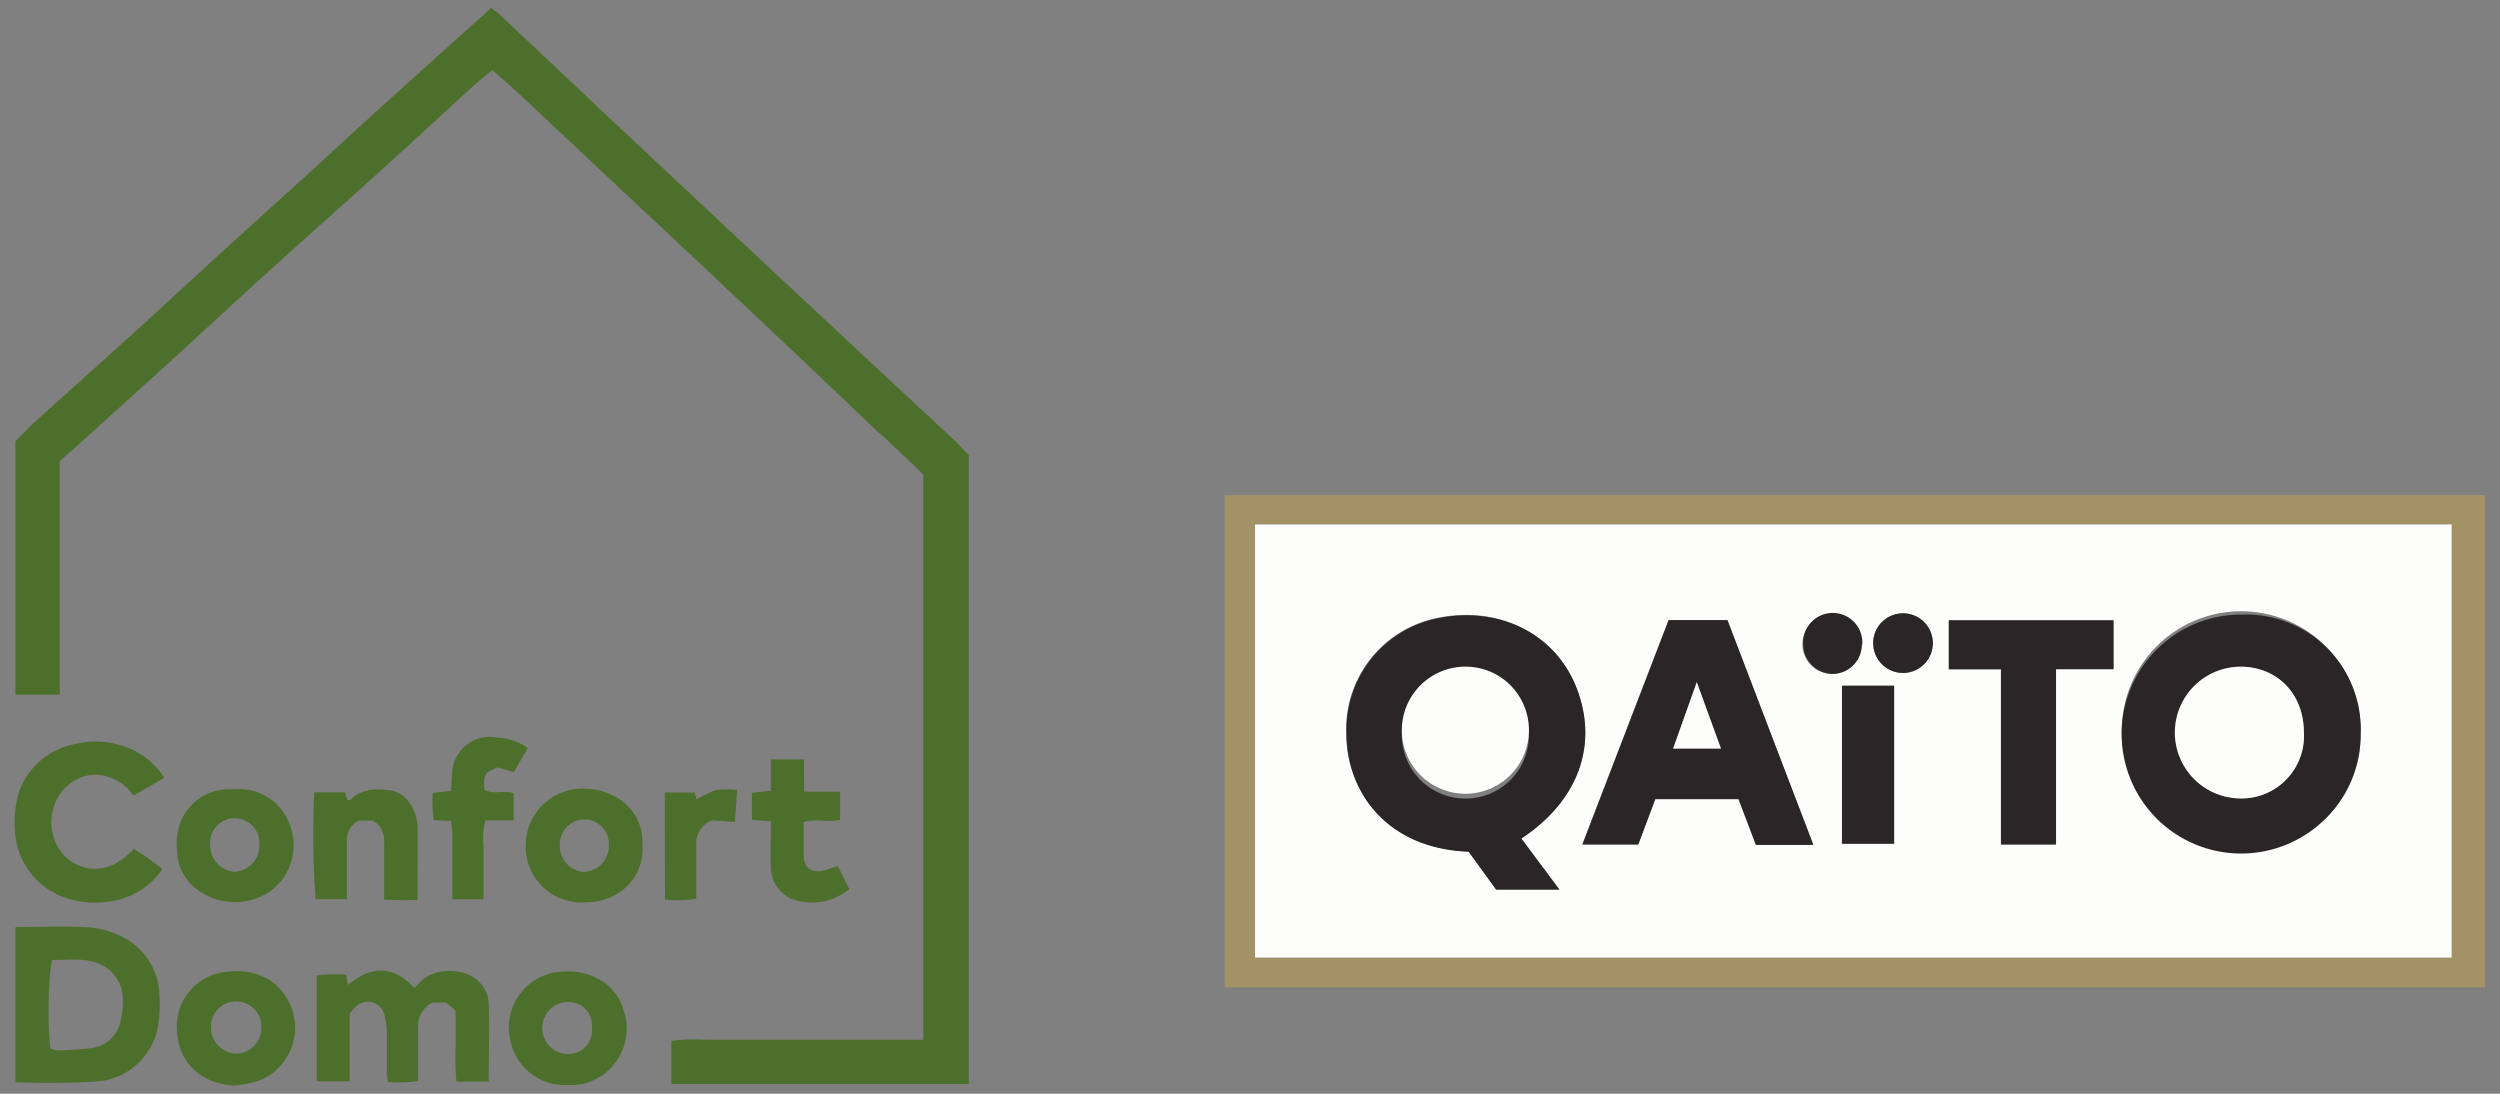 <svg xmlns="http://www.w3.org/2000/svg" viewBox="0 0 240 105"><rect x="0" y="0" width="240" height="105" fill="#808080" stroke="none"/><defs><style>.cls-1{fill:#4c6f2b;}.cls-2{fill:#a39266;}.cls-3{fill:#fdfdfc;}.cls-4{fill:#2a2628;}</style></defs><g id="Calque_3" data-name="Calque 3"><path class="cls-1" d="M93,43.68v60.39H64.45V99.93a16.34,16.34,0,0,1,3.29-.11c1.18,0,2.36,0,3.55,0H88.63V45.53c-1.17-1.12-2.48-2.36-3.8-3.6-.23-.22-.49-.41-.72-.63-2.5-2.38-5-4.77-7.5-7.13-3-2.84-6-5.66-9-8.49l-8.54-8q-4.56-4.29-9.13-8.57c-.85-.8-1.75-1.56-2.68-2.39-.71.6-1.41,1.15-2.07,1.76-2.48,2.26-4.94,4.55-7.43,6.8-3.29,3-6.61,5.94-9.91,8.91L24.3,27.4,17,34.11,7.91,42.34C7.2,43,6.48,43.6,5.74,44.25V66.69H1.48V42.37c.53-.53,1.07-1.14,1.67-1.68,2.42-2.2,4.86-4.37,7.28-6.56l3.32-3,7.52-6.91L30.34,16Q34.67,12,39,8.1c2.7-2.44,5.4-4.86,8.16-7.34a7.48,7.48,0,0,1,.71.55q5,4.7,10,9.42l8.64,8.1,8.35,7.82L83.81,35l8,7.44C92.17,42.84,92.54,43.24,93,43.68Z"/><path class="cls-1" d="M46.92,103.84h-3.1a23.27,23.27,0,0,1-.08-3.23c0-1.09,0-2.18,0-3.57l-.9-.79H41.51a2.51,2.51,0,0,0-1.37,2.53c0,1.64,0,3.27,0,5a14.09,14.09,0,0,1-2.92.09c0-.32-.08-.62-.08-.92,0-1.31,0-2.63,0-4a5.34,5.34,0,0,0-.2-1.32,1.65,1.65,0,0,0-2.9-.88,4,4,0,0,0-.47.59v6.47c-1.07,0-2.08,0-3.16,0V93.64a15.35,15.35,0,0,1,2.81-.08l.18,1c2.22-1.86,4.33-1.91,6.37.27.19-.18.4-.35.57-.54,1.16-1.32,3.77-1.39,5.15-.43a3.1,3.1,0,0,1,1.43,2.5C47,98.83,46.92,101.27,46.92,103.84Z"/><path class="cls-1" d="M15.77,74.67l-2.95,1.71a4.58,4.58,0,0,0-4-2A4.36,4.36,0,0,0,5.93,76a4.78,4.78,0,0,0,.28,6.19c1.53,1.47,4.15,2,6.63-.69.47.3,1,.6,1.44.93s.85.65,1.31,1a7.11,7.11,0,0,1-4.14,2.92,8.87,8.87,0,0,1-5.32-.22,7.15,7.15,0,0,1-4.7-6.51,10.3,10.3,0,0,1,.32-3.36,7.05,7.05,0,0,1,5.13-4.76,8.67,8.67,0,0,1,4.55,0A7.44,7.44,0,0,1,15.77,74.67Z"/><path class="cls-1" d="M30.17,76.06h2.95l.25.76c.09,0,.2,0,.24,0,1.11-1.15,2.53-1.13,3.93-.93s2.52,1.83,2.55,3.58,0,3.45,0,5.17v1.74c-1.05.08-2.07,0-3.21,0,0-1.89,0-3.69,0-5.49a2.23,2.23,0,0,0-1.07-2.11H34.43a2.12,2.12,0,0,0-1.13,2.06v5.48h-3A83.26,83.26,0,0,1,30.17,76.06Z"/><path class="cls-1" d="M77.16,78.93c0,1.09,0,2.13,0,3.17,0,1.3.83,1.8,2.1,1.42l1.17-.38,1.1,2.21a5.59,5.59,0,0,1-5.7.87A3.36,3.36,0,0,1,74,83.13c-.06-1.13,0-2.26,0-3.4,0-.26,0-.53,0-.88l-1.82-.15V76.11l1.82-.2v-3h3.18L77.2,76h3.45v2.7C79.51,79,78.32,78.55,77.16,78.93Z"/><path class="cls-1" d="M41.54,76.12l1.77-.21c0-.62.08-1.15.1-1.68a3.61,3.61,0,0,1,4.26-3.43,5.79,5.79,0,0,1,3,1l-1.34,2.32-1.56-.45c-1.27.49-1.39.7-1.26,2.13.85.54,1.85,0,2.8.35v2.6H46.59a7.1,7.1,0,0,0-.17,2.49c0,.86,0,1.72,0,2.58v2.5h-3V84.84c0-1.59,0-3.17,0-4.76,0-.4-.07-.79-.11-1.25l-1.66-.11A11.65,11.65,0,0,1,41.54,76.12Z"/><path class="cls-1" d="M63.82,76.08h2.85l.22.67a9,9,0,0,1,1.87-.91,8.42,8.42,0,0,1,2,0l-.2,3.08-2.21-.17a2.39,2.39,0,0,0-1.51,2.46c0,1.67,0,3.35,0,5.08a12.3,12.3,0,0,1-3,.07Z"/><path class="cls-1" d="M15.3,95.48A6.39,6.39,0,0,0,11.87,90a8.73,8.73,0,0,0-4-1c-2.08-.1-4.16,0-6.38,0v14.89a71.76,71.76,0,0,0,7.63-.06,6.44,6.44,0,0,0,6-5.06A12.06,12.06,0,0,0,15.3,95.48Zm-3.76,2.69a3.24,3.24,0,0,1-2.91,2.46c-1,.14-2.06.17-3.1.21a2.1,2.1,0,0,1-.7-.21c-.29-2.21-.18-7.56.2-8.49,1.34.08,2.73-.21,4.11.24a3.72,3.72,0,0,1,2.66,3.53A9,9,0,0,1,11.54,98.17Z"/><path class="cls-1" d="M25.74,94A6.05,6.05,0,0,0,22,93.28,5.24,5.24,0,0,0,17,99c.13,3.09,2.43,5.1,5.57,5.21a13.66,13.66,0,0,0,2.24-.44A5.48,5.48,0,0,0,25.74,94Zm-.66,4.77a2.43,2.43,0,0,1-2.58,2.37,2.52,2.52,0,0,1-2.25-2.59,2.42,2.42,0,1,1,4.83.22Z"/><path class="cls-1" d="M59.88,97a4.85,4.85,0,0,0-2.61-3.11,6.31,6.31,0,0,0-3.14-.63,5.39,5.39,0,0,0-5.07,6.9,5.33,5.33,0,0,0,5.44,4,5.28,5.28,0,0,0,3.32-.93A5.48,5.48,0,0,0,59.88,97Zm-5.27,4.19a2.49,2.49,0,0,1-.11-5,2.23,2.23,0,0,1,2.32,2.42A2.27,2.27,0,0,1,54.61,101.19Z"/><path class="cls-1" d="M56.16,75.72A5.42,5.42,0,0,0,50.48,81a5.34,5.34,0,0,0,5.64,5.63c3.55,0,5.71-2.59,5.55-5.38C61.9,77.88,59.12,75.75,56.16,75.72Zm0,8a2.51,2.51,0,0,1-2.42-2.56,2.4,2.4,0,0,1,2.44-2.5,2.37,2.37,0,0,1,2.27,2.52A2.49,2.49,0,0,1,56.16,83.69Z"/><path class="cls-1" d="M27.92,79.47a5.17,5.17,0,0,0-5.41-3.7H22a5,5,0,0,0-4.3,2.41A5.54,5.54,0,0,0,17,81.57a4.71,4.71,0,0,0,2.18,4,6,6,0,0,0,4.77.87A5.42,5.42,0,0,0,27.92,79.47Zm-5.45,4.22a2.56,2.56,0,0,1-2.3-2.55,2.37,2.37,0,1,1,4.72,0A2.49,2.49,0,0,1,22.47,83.69Z"/><path class="cls-2" d="M238.57,94.79h-121V47.53h121Zm-3.21-2.86V50.34H120.48V91.93Z"/><path class="cls-3" d="M235.36,91.93H120.48V50.34H235.36ZM146.05,80.5c5.57-3.69,7.47-9.17,5.17-14.73-2.1-5.06-7.47-7.66-13.3-6.44a10.89,10.89,0,0,0-8.69,11c0,5.51,3.74,11.09,11.73,11.4l2.67,3.64h6.07Zm80.57-10A11.47,11.47,0,1,0,215,81.62,11,11,0,0,0,226.62,70.48ZM174.08,81.11l-8.27-21.58h-5.64l-8.28,21.54h5.36l1.63-4.35h8l1.67,4.39Zm18-16.86V81.07h5.24V64.24h5.53V59.55H187.06v4.7Zm-15.26,1.58V81h5V65.83Zm8.71-3.92a2.86,2.86,0,1,0-5.71,0,2.86,2.86,0,0,0,5.71,0Zm-6.82,0A2.84,2.84,0,1,0,176,64.69,2.82,2.82,0,0,0,178.73,61.88Z"/><path class="cls-4" d="M146.05,80.5l3.65,4.91h-6.07L141,81.77c-8-.31-11.76-5.89-11.73-11.4a10.89,10.89,0,0,1,8.69-11c5.83-1.22,11.2,1.38,13.3,6.44C153.52,71.33,151.62,76.81,146.05,80.5Zm.72-10.14a6.1,6.1,0,1,0-6.12,6.3A6.07,6.07,0,0,0,146.77,70.36Z"/><path class="cls-4" d="M226.62,70.48A11.47,11.47,0,1,1,215.33,59,11,11,0,0,1,226.62,70.48Zm-5.45-.21c0-3.7-2.59-6.31-6.12-6.25a6.32,6.32,0,0,0,.12,12.63A6,6,0,0,0,221.17,70.27Z"/><path class="cls-4" d="M174.08,81.11h-5.5l-1.67-4.39h-8l-1.63,4.35h-5.36l8.28-21.54h5.64Zm-8.87-9.25-2.32-6.37-2.27,6.37Z"/><path class="cls-4" d="M192.1,64.25h-5v-4.7h15.81v4.69h-5.53V81.07H192.1Z"/><path class="cls-4" d="M176.84,65.83h5V81h-5Z"/><path class="cls-4" d="M185.55,61.91a2.86,2.86,0,0,1-5.71,0,2.86,2.86,0,1,1,5.71,0Z"/><path class="cls-4" d="M178.73,61.88A2.82,2.82,0,0,1,176,64.69a2.85,2.85,0,0,1-2.89-2.84,2.84,2.84,0,1,1,5.67,0Z"/><path class="cls-3" d="M146.77,70.36A6.1,6.1,0,1,1,140.7,64,6.08,6.08,0,0,1,146.77,70.36Z"/><path class="cls-3" d="M221.17,70.27a6,6,0,0,1-6,6.38A6.32,6.32,0,0,1,215.05,64C218.58,64,221.14,66.57,221.17,70.27Z"/><path class="cls-3" d="M165.21,71.86h-4.59l2.27-6.37Z"/></g></svg>